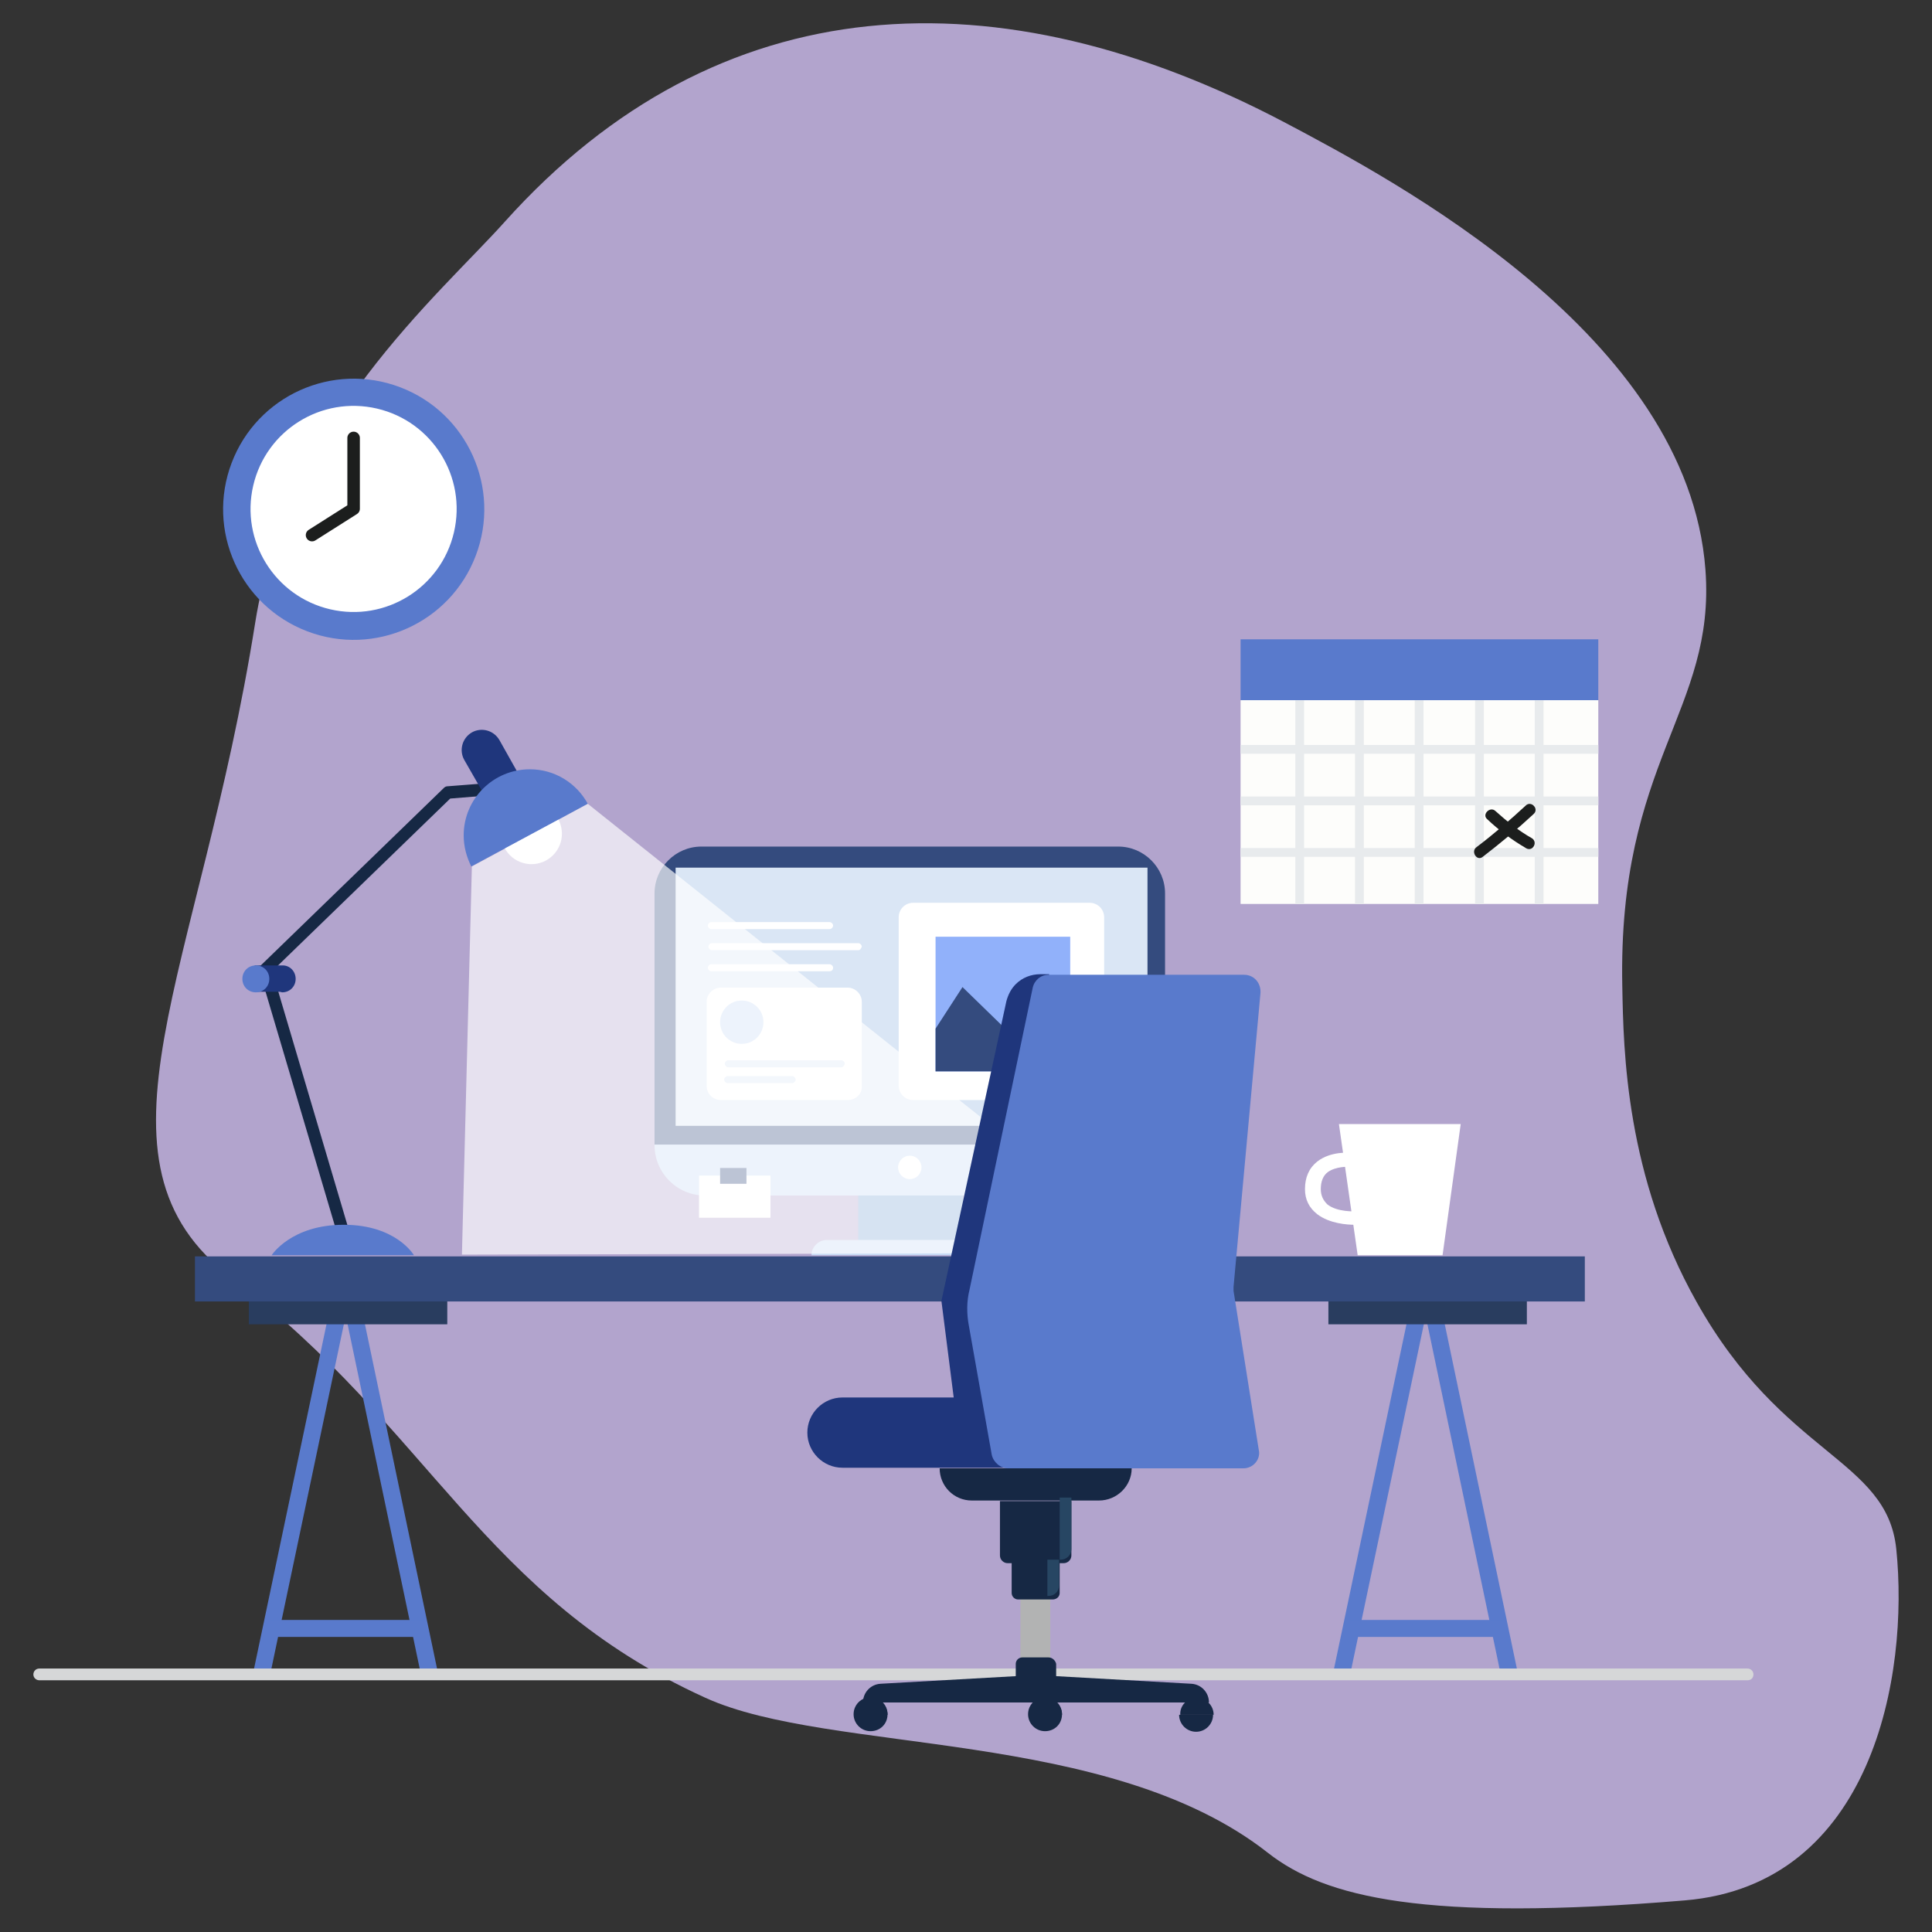 <?xml version="1.0" encoding="utf-8"?><svg version="1.1" id="OBJECTS" xmlns="http://www.w3.org/2000/svg" xmlns:xlink="http://www.w3.org/1999/xlink" x="0px" y="0px" viewBox="0 0 330 330" style="enable-background:new 0 0 330 330;" xml:space="preserve"><rect x="0" y="0" width="330" height="330" fill="#333333" stroke="none"/><style type="text/css">
	.st0{fill:#B2A4CD;}
	.st1{fill:#597ACC;}
	.st2{fill:#FDFDFB;}
	.st3{fill:none;stroke:#E8EBED;stroke-width:1.504;stroke-miterlimit:10;}
	.st4{fill:#1C1E1D;}
	.st5{fill:#C7DBF5;}
	.st6{fill:#84AAD7;}
	.st7{fill:#344B7E;}
	.st8{fill:#DAE6F5;}
	.st9{fill:#FFFFFF;}
	.st10{fill:#91B1FA;}
	.st11{fill:#162844;}
	.st12{fill:#1F367C;}
	.st13{opacity:0.67;fill:#FFFFFF;}
	.st14{fill:none;stroke:#1C1E1D;stroke-width:2.137;stroke-linecap:round;stroke-linejoin:round;stroke-miterlimit:10;}
	.st15{fill:#293D5F;}
	.st16{fill:#D6D7D8;}
	.st17{fill-rule:evenodd;clip-rule:evenodd;fill:#162844;}
	.st18{fill-rule:evenodd;clip-rule:evenodd;fill:#B2B3B3;}
	.st19{fill:#274663;}
</style><g><path class="st0" d="M43.6,106.3C49,72.3,75,50.4,86.2,37.9C122.8-2.9,170.7-4.8,219.6,21c18.5,9.8,68.7,36.3,71.7,76.3
		c1.8,24.1-15,32.7-14.2,71.2c0.2,11.1,0.6,32.4,12.7,53.9c14.8,26.4,32.5,26.7,34.1,42.2c2.2,21.5-4,57.3-36.1,60
		c-44.5,3.7-61.5-0.5-71.2-8.1c-27.2-21.4-74.8-16.8-96.1-26.5c-38.1-17.3-47.1-46.1-80.9-71.7C13,198.2,34.1,166.2,43.6,106.3z"/><g><g><g><rect x="211.9" y="109.2" class="st1" width="61.1" height="10.4"/><rect x="211.9" y="119.6" class="st2" width="61.1" height="34.8"/><line class="st3" x1="262.9" y1="119.6" x2="262.9" y2="154.4"/><line class="st3" x1="252.7" y1="119.6" x2="252.7" y2="154.4"/><line class="st3" x1="242.4" y1="119.6" x2="242.4" y2="154.4"/><line class="st3" x1="232.2" y1="119.6" x2="232.2" y2="154.4"/><line class="st3" x1="222" y1="119.6" x2="222" y2="154.4"/><line class="st3" x1="211.9" y1="128" x2="273" y2="128"/><line class="st3" x1="211.9" y1="136.8" x2="273" y2="136.8"/><line class="st3" x1="211.9" y1="145.6" x2="273" y2="145.6"/></g><g><g><g><path class="st4" d="M254,139.9c2,1.9,4.3,3.6,6.7,5c1.1,0.6,2-1,1-1.7c-2.3-1.3-4.3-2.9-6.3-4.7
							C254.5,137.7,253.1,139.1,254,139.9L254,139.9z"/></g></g><g><g><path class="st4" d="M260.6,137.6c-2.7,2.5-5.5,4.9-8.4,7.1c-1,0.7,0,2.4,1,1.7c3-2.3,6-4.8,8.8-7.4
							C262.9,138.1,261.5,136.7,260.6,137.6L260.6,137.6z"/></g></g></g></g><g><g><path class="st5" d="M190.3,204.2h-69.9c-4.8,0-8.6-3.9-8.6-8.6v-0.2h87.1v0.2C198.9,200.3,195.1,204.2,190.3,204.2z"/><rect x="146.6" y="204.2" class="st6" width="17.9" height="7.7"/><path class="st7" d="M198.9,195.5h-87.1v-42.9c0-4.4,3.6-8,8-8H191c4.4,0,8,3.6,8,8V195.5z"/><rect x="115.4" y="148.2" class="st8" width="80.6" height="44.1"/><circle class="st9" cx="155.4" cy="199.4" r="2"/><path class="st9" d="M144.8,187.9h-21.7c-1.3,0-2.4-1.1-2.4-2.4v-14.4c0-1.3,1.1-2.4,2.4-2.4h21.7c1.3,0,2.4,1.1,2.4,2.4v14.4
					C147.3,186.8,146.2,187.9,144.8,187.9z"/><g><g><path class="st8" d="M143.7,182.3h-19.3c-0.3,0-0.6-0.3-0.6-0.6l0,0c0-0.3,0.3-0.6,0.6-0.6h19.3c0.3,0,0.6,0.3,0.6,0.6v0
							C144.2,182,144,182.3,143.7,182.3z"/><path class="st8" d="M135.3,185h-11c-0.3,0-0.6-0.3-0.6-0.6l0,0c0-0.3,0.3-0.6,0.6-0.6h11c0.3,0,0.6,0.3,0.6,0.6l0,0
							C135.9,184.7,135.6,185,135.3,185z"/></g><path class="st5" d="M130.4,174.6c0,2-1.6,3.7-3.7,3.7c-2,0-3.7-1.6-3.7-3.7c0-2,1.6-3.7,3.7-3.7
						C128.7,170.9,130.4,172.5,130.4,174.6z"/></g><path class="st5" d="M172.1,214.4h-33.5l0,0c0-1.4,1.2-2.6,2.6-2.6h28.3C171,211.9,172.1,213,172.1,214.4L172.1,214.4z"/><g><path class="st9" d="M141.7,158.7h-20.2c-0.3,0-0.6-0.3-0.6-0.6l0,0c0-0.3,0.3-0.6,0.6-0.6h20.2c0.3,0,0.6,0.3,0.6,0.6l0,0
						C142.3,158.4,142,158.7,141.7,158.7z"/><path class="st9" d="M141.7,165.9h-20.2c-0.3,0-0.6-0.3-0.6-0.6l0,0c0-0.3,0.3-0.6,0.6-0.6h20.2c0.3,0,0.6,0.3,0.6,0.6l0,0
						C142.3,165.7,142,165.9,141.7,165.9z"/><path class="st9" d="M146.6,162.3h-25c-0.3,0-0.6-0.3-0.6-0.6l0,0c0-0.3,0.3-0.6,0.6-0.6h25c0.3,0,0.6,0.3,0.6,0.6l0,0
						C147.1,162,146.9,162.3,146.6,162.3z"/></g></g><g><rect x="119.4" y="200.8" class="st9" width="12.2" height="7.2"/><rect x="123" y="199.5" class="st7" width="4.5" height="2.7"/></g><path class="st9" d="M186.1,187.9h-30.1c-1.4,0-2.5-1.1-2.5-2.5v-28.7c0-1.4,1.1-2.5,2.5-2.5h30.1c1.4,0,2.5,1.1,2.5,2.5v28.7
				C188.6,186.8,187.5,187.9,186.1,187.9z"/><g><rect x="159.8" y="160" class="st10" width="23" height="23"/><polygon class="st9" points="172.1,175.8 176.2,170.8 182.8,176.8 182.8,183 172.1,183 				"/><polygon class="st7" points="159.8,175.7 164.4,168.6 179.2,183 159.8,183 				"/></g></g><g><ellipse transform="matrix(0.707 -0.707 0.707 0.707 -74.092 105.926)" class="st9" cx="90.8" cy="142.4" rx="5.2" ry="5.2"/><g><path class="st11" d="M43.8,168.2c-0.3,0-0.5-0.1-0.8-0.3c-0.4-0.4-0.4-1.1,0-1.5l32.8-31.8c0.2-0.2,0.4-0.3,0.7-0.3l6.4-0.5
					c0.6,0,1.1,0.4,1.1,1c0,0.6-0.4,1.1-1,1.1l-6.1,0.5l-32.5,31.5C44.3,168.1,44.1,168.2,43.8,168.2z"/><path class="st11" d="M58.5,211.1c-0.5,0-0.9-0.3-1-0.7l-12.7-42.9c-0.2-0.6,0.2-1.1,0.7-1.3c0.6-0.2,1.1,0.2,1.3,0.7l12.7,42.9
					c0.2,0.6-0.2,1.1-0.7,1.3C58.7,211.1,58.6,211.1,58.5,211.1z"/><path class="st12" d="M90.3,135.3l-5.9,3.4l-5.1-8.9c-0.9-1.6-0.4-3.7,1.3-4.7l0,0c1.6-0.9,3.7-0.4,4.7,1.3L90.3,135.3z"/><path class="st1" d="M46.4,214.4c0,0,3.3-5.2,12.3-5.2c9,0,12,5.2,12,5.2H46.4z"/><g><path class="st12" d="M48.3,164.9h-4.8v4.5h4.2c0.2,0,0.4,0.1,0.5,0.1c1.3,0,2.3-1,2.3-2.3S49.5,164.9,48.3,164.9z"/><path class="st1" d="M46,167.2c0,1.3-1,2.3-2.3,2.3s-2.3-1-2.3-2.3c0-1.3,1-2.3,2.3-2.3S46,165.9,46,167.2z"/></g><g><path class="st1" d="M90.5,131.4c-6.2,0-11.3,5-11.3,11.3c0,1.9,0.5,3.7,1.3,5.3l19.9-10.7C98.5,133.8,94.8,131.4,90.5,131.4z"/></g></g><polygon class="st13" points="80.6,148 78.9,214.3 196.6,214 100.4,137.3 			"/></g><g><polygon class="st9" points="228.7,192 249.5,192 246.4,214.4 231.9,214.4 			"/><path class="st9" d="M231.4,209.2c-1.3,0-4.3-0.2-6.4-1.8c-1.4-1.1-2.1-2.5-2.1-4.3c0-2,0.7-3.6,2.1-4.7c2.3-1.8,5.5-1.5,5.6-1.5
				l-0.3,2.4c0,0-2.1-0.1-3.5,0.9c-0.8,0.6-1.2,1.6-1.2,2.9c0,1.1,0.4,1.9,1.1,2.6c1.7,1.4,4.9,1.2,4.9,1.2l0.2,2.4
				C232,209.2,231.8,209.2,231.4,209.2z"/></g><g><ellipse transform="matrix(0.355 -0.935 0.935 0.355 -42.279 112.612)" class="st1" cx="60.4" cy="86.9" rx="22.3" ry="22.3"/><ellipse transform="matrix(0.227 -0.974 0.974 0.227 -37.955 126.034)" class="st9" cx="60.4" cy="86.9" rx="17.6" ry="17.6"/><polyline class="st14" points="60.4,74.8 60.4,86.9 53.3,91.4 			"/></g><g><g><rect x="19.4" y="253.7" transform="matrix(0.206 -0.979 0.979 0.206 -209.153 252.588)" class="st1" width="63.2" height="2.9"/><rect x="65.6" y="223.5" transform="matrix(0.979 -0.205 0.205 0.979 -51.004 19.237)" class="st1" width="2.9" height="63.2"/><rect x="46.2" y="276.7" class="st1" width="26" height="2.9"/><rect x="42.5" y="222.2" class="st15" width="33.9" height="4"/></g><g><rect x="203.8" y="253.7" transform="matrix(0.206 -0.979 0.979 0.206 -62.66 433.065)" class="st1" width="63.2" height="2.9"/><rect x="250" y="223.5" transform="matrix(0.979 -0.205 0.205 0.979 -47.068 57.137)" class="st1" width="2.9" height="63.2"/><rect x="230.6" y="276.7" class="st1" width="26" height="2.9"/><rect x="226.9" y="222.2" class="st15" width="33.9" height="4"/></g><rect x="33.3" y="214.6" class="st7" width="237.4" height="7.7"/></g><path class="st16" d="M298.5,287H6.7c-0.5,0-1-0.4-1-1c0-0.5,0.4-1,1-1h291.8c0.5,0,1,0.4,1,1C299.5,286.6,299.1,287,298.5,287z"/><g><g><g><path class="st17" d="M178.5,295.7c-1.6,0-2.9-1.3-2.9-2.9c0-1.6,1.3-2.9,2.9-2.9c1.6,0,2.9,1.3,2.9,2.9
						C181.4,294.5,180.1,295.7,178.5,295.7z"/><path class="st17" d="M148.7,295.7c-1.6,0-2.9-1.3-2.9-2.9c0-1.6,1.3-2.9,2.9-2.9c1.6,0,2.9,1.3,2.9,2.9
						C151.6,294.5,150.3,295.7,148.7,295.7z"/><rect x="174.3" y="266" class="st18" width="5.1" height="19.6"/><path class="st17" d="M179.1,283.1h-4.5c-0.6,0-1.1,0.5-1.1,1.1v2.1l-23.1,1.3c-1.7,0.1-3,1.5-3,3.2v0h26.1h2h2.8v0h28.2l0,0
						c0-1.7-1.3-3.1-3-3.2l-23.1-1.3v-2.1C180.3,283.7,179.8,283.1,179.1,283.1z"/><path class="st17" d="M179.8,273.2h-5.9c-0.6,0-1.1-0.5-1.1-1.1v-6.6h8.2v6.6C181,272.7,180.5,273.2,179.8,273.2z"/><path class="st17" d="M181.7,267h-9.6c-0.7,0-1.3-0.6-1.3-1.3v-9.3H183v9.3C183,266.4,182.4,267,181.7,267z"/><path class="st17" d="M187.7,256.3H166c-3.1,0-5.5-2.5-5.5-5.5l0,0h32.8l0,0C193.3,253.8,190.8,256.3,187.7,256.3z"/><g><path class="st11" d="M207.2,292.9c0,1.6-1.3,2.9-2.9,2.9s-2.9-1.3-2.9-2.9c0,0,0,0,0,0L207.2,292.9
							C207.2,292.9,207.2,292.9,207.2,292.9z"/><path class="st11" d="M204.4,290c1.6,0,2.9,1.3,2.9,2.9h-5.7C201.5,291.3,202.8,290,204.4,290z"/><path class="st11" d="M178.5,290c1.6,0,2.9,1.3,2.9,2.9h-5.7C175.6,291.3,176.9,290,178.5,290z"/><path class="st11" d="M148.7,290c1.6,0,2.9,1.3,2.9,2.9h-5.7C145.8,291.3,147.1,290,148.7,290z"/></g></g><path class="st19" d="M181,266.4h0.2c1,0,1.8-0.8,1.8-1.8v-8.8h-2V266.4z"/><path class="st19" d="M178.9,272.6h0.2c1,0,1.8-0.8,1.8-1.8v-4.4h-2V272.6z"/></g><g><path class="st12" d="M179.2,166.4h-1.5c-1.6,0-3.1,0.6-4.2,1.7l0,0c-0.8,0.8-1.3,1.8-1.6,2.9l-11.1,51.2l2.1,16.5h-19
					c-3.3,0-6,2.7-6,6l0,0c0,3.3,2.7,6,6,6h28.4L179.2,166.4z"/><path class="st1" d="M212.4,250.8h-40.2c-1.3,0-2.5-1-2.8-2.3l-3.9-22c-0.4-2.1-0.4-4.2,0.1-6.2l10.8-51.6
					c0.3-1.3,1.4-2.2,2.7-2.2h33.4c1.7,0,2.9,1.4,2.8,3.1l-4.6,50.2c0,0.2,0,0.5,0,0.7l4.3,27.1
					C215.4,249.2,214.1,250.8,212.4,250.8z"/></g></g></g></g></svg>